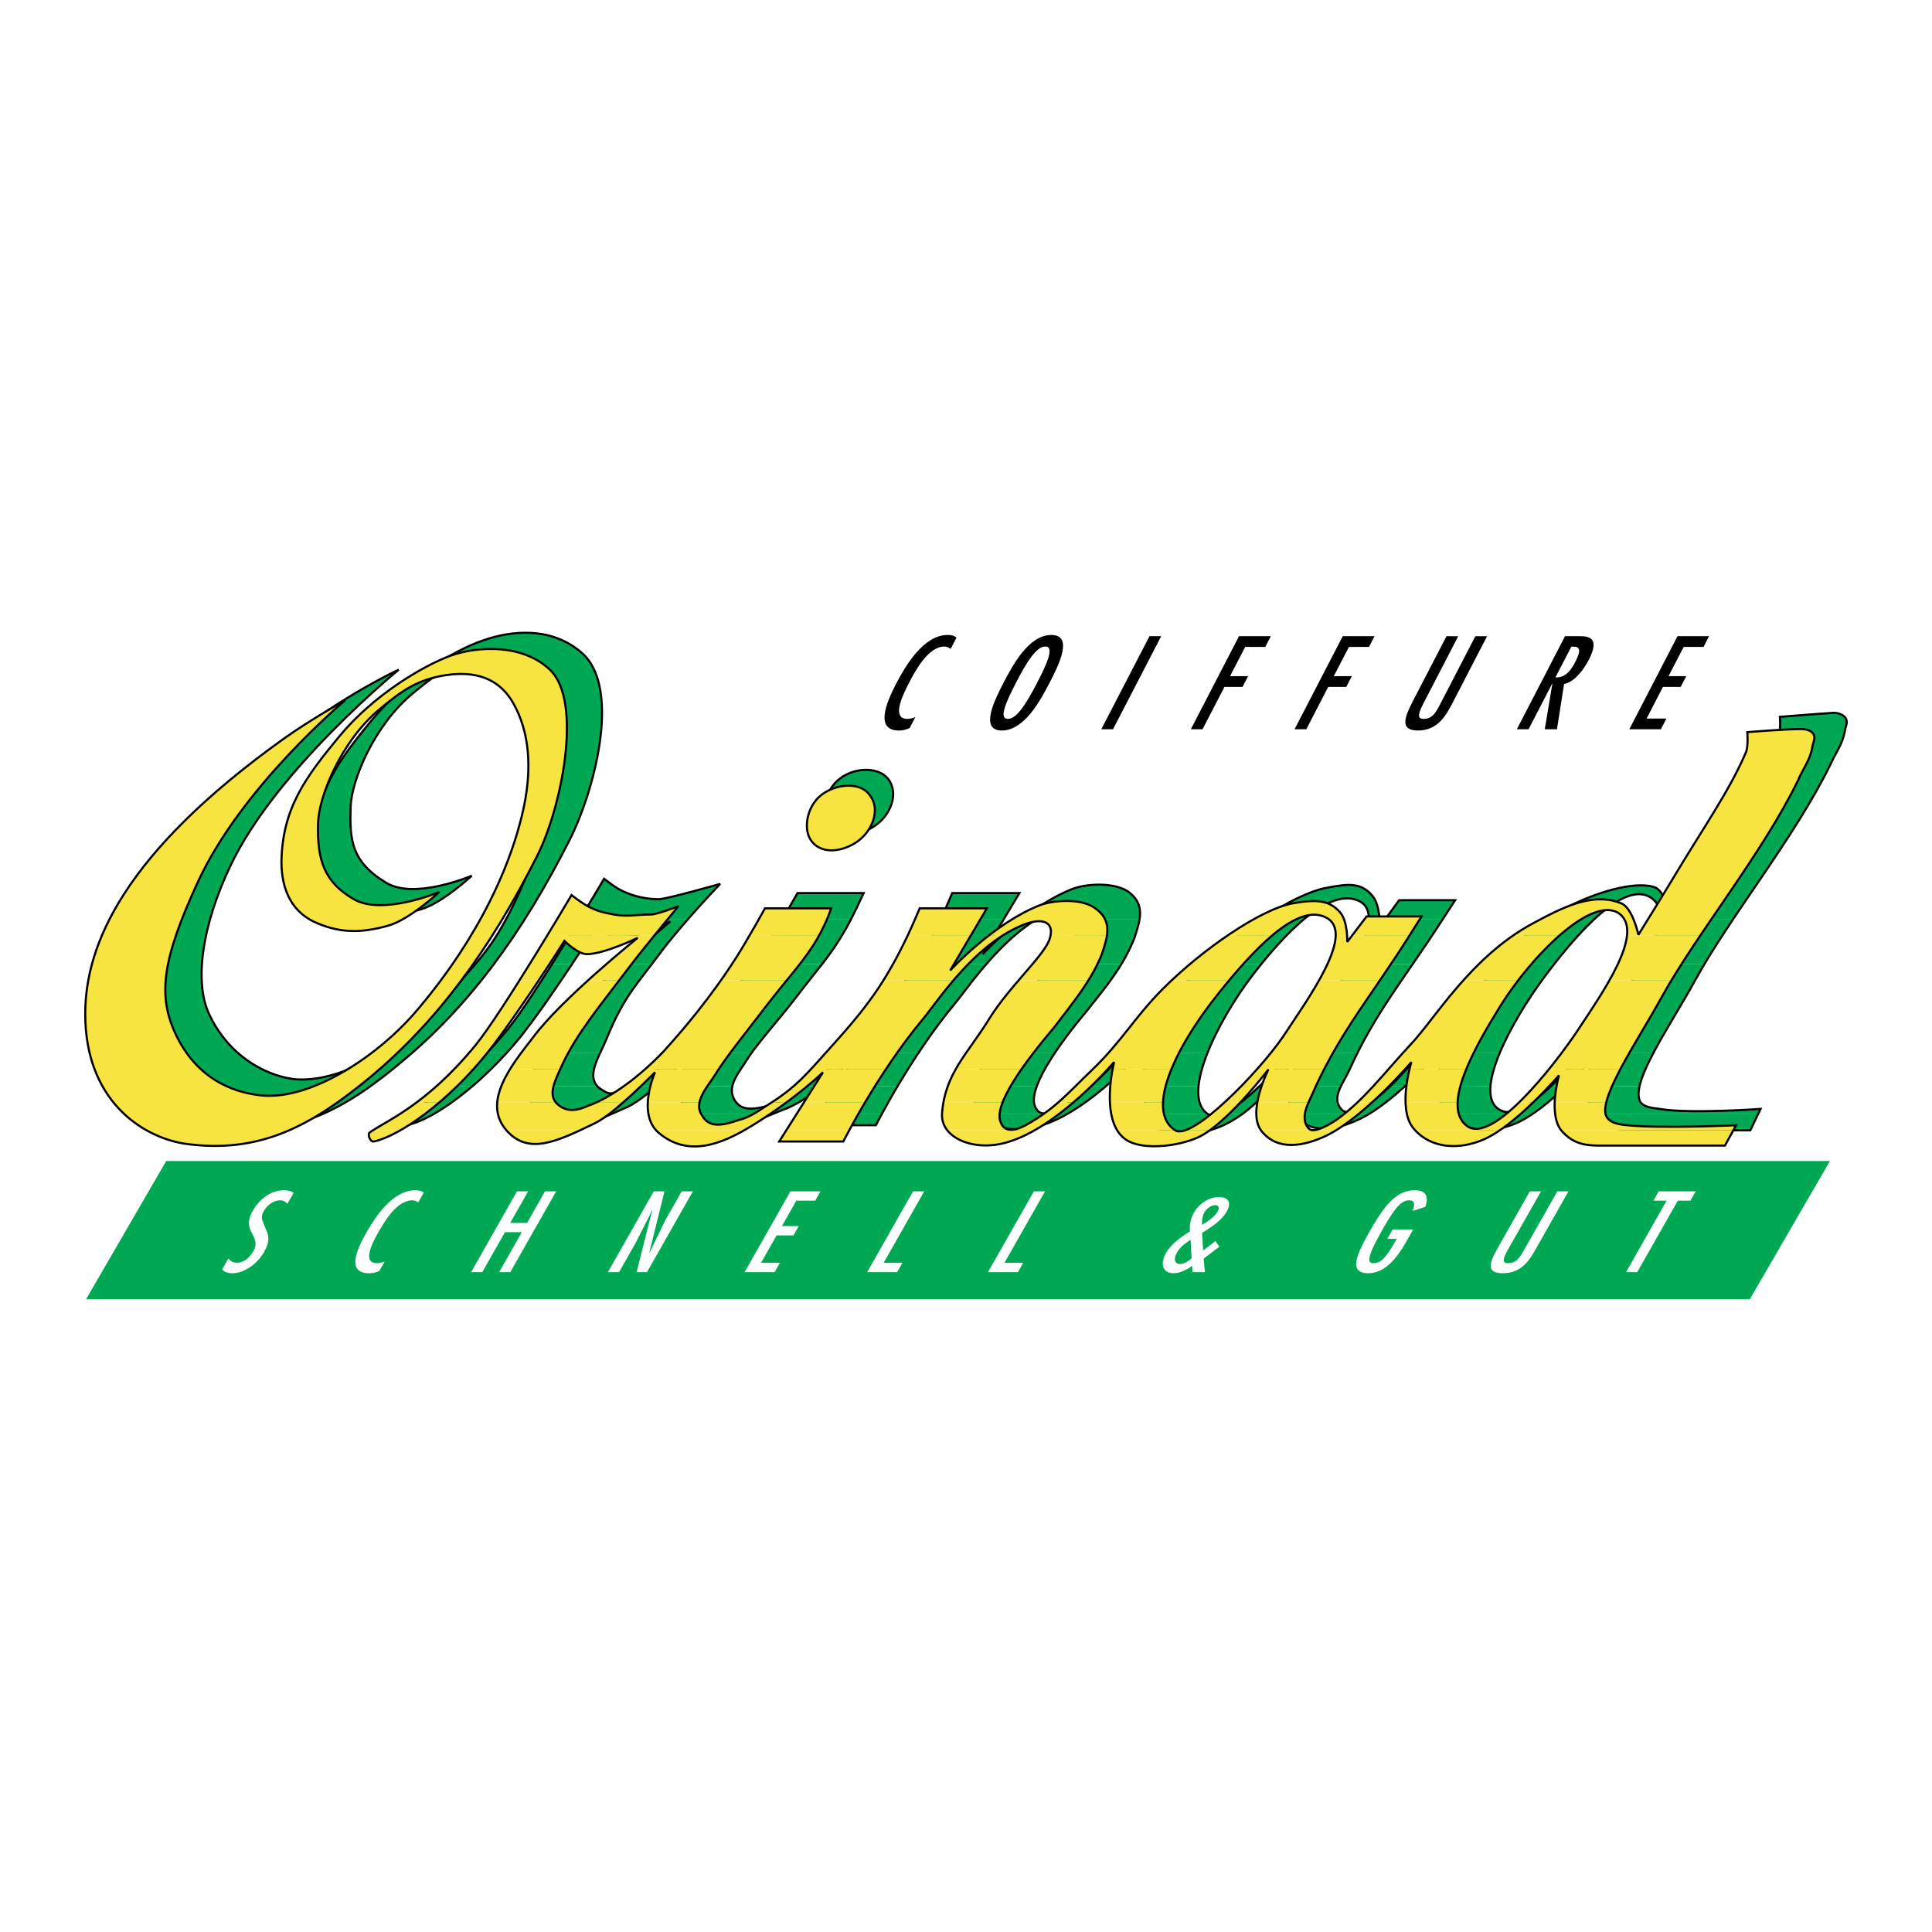 <?xml version="1.0" encoding="utf-8"?>
<!-- Generator: Adobe Illustrator 13.0.0, SVG Export Plug-In . SVG Version: 6.00 Build 14948)  -->
<!DOCTYPE svg PUBLIC "-//W3C//DTD SVG 1.0//EN" "http://www.w3.org/TR/2001/REC-SVG-20010904/DTD/svg10.dtd">
<svg version="1.0" id="Layer_1" xmlns="http://www.w3.org/2000/svg" xmlns:xlink="http://www.w3.org/1999/xlink" x="0px" y="0px"
	 width="192.756px" height="192.756px" viewBox="0 0 192.756 192.756" enable-background="new 0 0 192.756 192.756"
	 xml:space="preserve">
<g>
	<polygon fill-rule="evenodd" clip-rule="evenodd" fill="#FFFFFF" points="0,0 192.756,0 192.756,192.756 0,192.756 0,0 	"/>
	<polygon fill-rule="evenodd" clip-rule="evenodd" fill="#00A853" points="16.583,115.832 182.576,115.832 174.578,129.627 
		8.585,129.627 16.583,115.832 	"/>
	<path fill-rule="evenodd" clip-rule="evenodd" fill="#00A853" d="M39.791,66.81c0,0-9.922,4.58-16.18,11.821
		c-5.745,6.646-10.562,13.82-10.971,20.422c-0.506,8.533,4.671,12.7,8.938,13.412c7.618,1.117,12.799-1.728,18.586-6.603
		c6.603-5.489,11.882-12.602,16.657-22.049c2.435-4.774,5.18-15.038,1.318-18.594c-3.045-2.742-7.109-2.335-9.953-1.319
		c-2.742,0.914-7.688,3.832-11.069,7.922c-3.411,4.13-5.689,7.216-5.689,12.5c-0.101,3.047,1.016,5.179,3.556,6.195
		c2.235,0.915,4.775,0.915,7.008,0.206c2.132-0.611,5.079-3.354,5.079-3.354s-5.689,2.439-8.532,0.711
		c-3.555-2.136-3.656-4.369-3.555-7.622c0.101-2.641,2.334-8.071,6.195-11.279c2.236-1.854,3.757-2.945,6.603-3.452
		c2.538-0.51,5.789,0.812,6.702,2.844c2.131,4.977,1.898,8.027,0.813,11.277c-4.823,14.441-7.113,15.203-10.256,19.103
		c-4.036,5.003-10.664,9.042-15.44,8.738c-2.539-0.205-6.6-1.95-8.735-6.505c-1.488-3.176-0.771-8.735,2.135-14.832
		C27.58,76.732,39.791,66.81,39.791,66.81L39.791,66.81z"/>
	<path fill="none" stroke="#000000" stroke-width="0.211" stroke-miterlimit="2.613" d="M39.791,66.81
		c0,0-9.922,4.58-16.18,11.821c-5.745,6.646-10.562,13.82-10.971,20.422c-0.506,8.533,4.671,12.7,8.938,13.412
		c7.618,1.117,12.799-1.728,18.586-6.603c6.603-5.489,11.882-12.602,16.657-22.049c2.435-4.774,5.18-15.038,1.318-18.594
		c-3.045-2.742-7.109-2.335-9.953-1.319c-2.742,0.914-7.688,3.832-11.069,7.922c-3.411,4.13-5.689,7.216-5.689,12.5
		c-0.101,3.047,1.016,5.179,3.556,6.195c2.235,0.915,4.775,0.915,7.008,0.206c2.132-0.611,5.079-3.354,5.079-3.354
		s-5.689,2.439-8.532,0.711c-3.555-2.136-3.656-4.369-3.555-7.622c0.101-2.641,2.334-8.071,6.195-11.279
		c2.236-1.854,3.757-2.945,6.603-3.452c2.538-0.51,5.789,0.812,6.702,2.844c2.131,4.977,1.898,8.027,0.813,11.277
		c-4.823,14.441-7.113,15.203-10.256,19.103c-4.036,5.003-10.664,9.042-15.44,8.738c-2.539-0.205-6.6-1.95-8.735-6.505
		c-1.488-3.176-0.771-8.735,2.135-14.832C27.58,76.732,39.791,66.81,39.791,66.81"/>
	
		<path fill-rule="evenodd" clip-rule="evenodd" fill="#00A853" stroke="#000000" stroke-width="0.211" stroke-miterlimit="2.613" d="
		M88.609,77.717c1.119,1.424,0.248,3.61-1.318,4.673c-1.477,1.001-3.513,1.235-4.57-0.203c-0.922-1.254-0.484-2.759,0.506-3.961
		C84.568,76.597,87.493,76.293,88.609,77.717L88.609,77.717z"/>
	<path fill-rule="evenodd" clip-rule="evenodd" stroke="#BBBABA" stroke-width="0.211" stroke-miterlimit="2.613" d="M129.069,92
		c0,0-4.266,1.083-9.385,7.766c-2.823,3.685-6.64,10.556-4.35,12.846c1.526,1.527,3.051,0,3.051,0s-1.524,0-2.256-1.57
		c-1.423-3.061,2.025-6.435,4.267-10.058c1.822-2.948,2.641-3.759,5.585-6.91C126.083,93.871,129.069,92,129.069,92L129.069,92z"/>
	
		<path fill-rule="evenodd" clip-rule="evenodd" fill="#BBBABA" stroke="#BBBABA" stroke-width="0.211" stroke-miterlimit="2.613" d="
		M159.591,91.237c0,0-4.865,0.805-9.128,8.119c-2.235,3.863-5.893,9.043-4.266,12.703c0,0.202,1.727,0.202,1.727,0.202
		c0.011,0.099-0.712,0-1.016-1.626c-0.408-3.354,2.008-6.445,4.263-10.058c1.851-2.96,2.745-3.863,5.689-6.91
		C156.962,93.466,159.591,91.237,159.591,91.237L159.591,91.237z"/>
	<path fill-rule="evenodd" clip-rule="evenodd" fill="#00A853" d="M40.524,111.116c-0.132,0.085-0.252,0.158-0.359,0.231
		c-0.304,0.203,0,1.016,0.407,0.914c0.762-0.149,1.705-0.54,2.753-1.142L40.524,111.116L40.524,111.116z M53.655,111.116
		c0.04,0.043,0.079,0.085,0.119,0.131c1.996,2.092,4.7,1.041,7.312-0.133L53.655,111.116L53.655,111.116z M68.67,111.116
		c0.073,0.083,0.152,0.158,0.237,0.231c2.691,2.242,5.303,1.002,8.254-0.231H68.67L68.67,111.116z M81.717,111.116l-0.723,1.146
		h6.398c0,0,0.21-0.424,0.602-1.146H81.717L81.717,111.116z M97.685,111.116c1.012,1.407,3.571,1.939,5.956,1.247
		c0.957-0.264,1.927-0.703,2.875-1.247H97.685L97.685,111.116z M114.541,111.116c0.259,0.605,0.639,1.084,1.188,1.349
		c2.741,1.319,5.787,0.304,7.615-0.914c0.211-0.13,0.428-0.272,0.645-0.435h-2.049c-0.584,0.231-1.079,0.263-1.439,0.026
		c-0.011-0.006-0.021-0.014-0.036-0.022L114.541,111.116L114.541,111.116z M129.036,111.116c0.03,0.043,0.062,0.088,0.098,0.131
		c1.612,1.961,4.163,1.521,6.499,0.404c0.326-0.154,0.659-0.334,0.99-0.537L129.036,111.116L129.036,111.116z M144.425,111.116
		c1.789,1.944,4.581,1.928,6.848,0.943c0.534-0.233,1.094-0.56,1.66-0.945L144.425,111.116L144.425,111.116z M158.989,111.116
		c0.034,0.043,0.067,0.088,0.104,0.131c1.018,1.161,2.111,1.521,3.655,1.521h11.885l0.785-1.652H158.989L158.989,111.116z"/>
	<path fill-rule="evenodd" clip-rule="evenodd" fill="#00A853" d="M44.878,108.349c-1.913,1.451-3.428,2.221-4.354,2.774
		l2.801-0.007c1.178-0.674,2.492-1.617,3.838-2.77L44.878,108.349L44.878,108.349z M52.809,108.349
		c-0.116,0.979,0.104,1.919,0.846,2.768h7.431c0.514-0.232,1.023-0.466,1.524-0.683c0.793-0.357,1.881-1.195,2.911-2.082
		l-2.61-0.003c-0.346,0.177-0.683,0.329-1.013,0.459c-0.913,0.304-1.015,0.506-2.03-0.203c-0.106-0.081-0.203-0.166-0.28-0.253
		L52.809,108.349L52.809,108.349z M67.886,108.349c-0.062,0.981,0.095,2.018,0.784,2.768h8.491c0.391-0.162,0.787-0.325,1.192-0.48
		c1.232-0.472,2.554-1.364,3.715-2.284l-1.654-0.003c-0.076,0.054-0.155,0.104-0.233,0.152c-1.209,0.773-2.031,1.322-3.251,1.728
		c-2.031,0.61-3.045,0.509-3.656-0.507c-0.264-0.464-0.304-0.917-0.202-1.37L67.886,108.349L67.886,108.349z M83.466,108.349
		l-1.749,2.768h6.277c0.371-0.686,0.902-1.645,1.566-2.765L83.466,108.349L83.466,108.349z M97.392,108.349
		c-0.067,0.372-0.118,0.757-0.149,1.171c-0.05,0.615,0.116,1.153,0.442,1.604l8.831-0.007c1.366-0.781,2.686-1.777,3.838-2.765
		l-1.504-0.003c-0.917,0.799-1.916,1.533-3.279,2.287c-1.318,0.712-1.93,0.507-2.233-0.101c-0.301-0.51-0.22-1.275,0.112-2.187
		H97.392L97.392,108.349z M114.043,108.349c0.023,0.987,0.154,1.983,0.498,2.771l5.923-0.004c-0.765-0.533-1.01-1.521-0.886-2.765
		L114.043,108.349L114.043,108.349z M125.678,108.349c-1.358,1.306-2.691,2.354-3.738,2.768h2.049
		c1.004-0.733,2.062-1.76,2.995-2.77L125.678,108.349L125.678,108.349z M128.679,108.349c-0.172,1.013-0.149,2.04,0.357,2.766
		l7.587,0.002c1.218-0.736,2.461-1.749,3.575-2.765l-1.477-0.003c-0.679,0.659-1.387,1.255-2.174,1.778
		c-0.915,0.61-2.236,1.221-2.742,0.509c-0.619-0.678-0.411-1.472-0.015-2.284L128.679,108.349L128.679,108.349z M143.479,108.349
		c0.028,0.981,0.236,1.934,0.787,2.591c0.051,0.062,0.104,0.124,0.158,0.184l8.508-0.007c1.167-0.79,2.351-1.822,3.347-2.768h-1.517
		c-1.974,1.877-3.923,3.104-5.112,2.389c-0.78-0.416-1.044-1.271-0.948-2.386L143.479,108.349L143.479,108.349z M158.385,108.349
		c-0.042,0.996,0.076,2.059,0.604,2.766l16.43,0.002l0.23-0.48c0,0-7.109,0.507-10.057,0c-0.81-0.101-1.825-0.202-2.03-0.914
		c-0.124-0.357-0.107-0.821,0.017-1.367L158.385,108.349L158.385,108.349z"/>
	<path fill-rule="evenodd" clip-rule="evenodd" fill="#00A853" d="M48.587,105.028c-1.344,1.401-2.593,2.477-3.709,3.32h2.286
		c1.131-0.971,2.286-2.087,3.406-3.322L48.587,105.028L48.587,105.028z M54.17,105.028c-0.692,1.101-1.232,2.234-1.361,3.323
		l6.778-0.003c-0.771-0.847-0.279-2.087,0.297-3.322L54.17,105.028L54.17,105.028z M67.641,105.028
		c-1.558,1.379-3.214,2.558-4.73,3.323l2.61-0.003c1.611-1.385,3.083-2.895,3.083-2.895s-0.622,1.381-0.717,2.895h5.186
		c0.208-0.934,1.01-1.868,1.625-2.895c0.09-0.135,0.188-0.276,0.295-0.422L67.641,105.028L67.641,105.028z M84.211,105.028
		c-1.103,1.216-2.151,2.239-3.797,3.323l1.654-0.003c1.853-1.463,3.293-2.996,3.293-2.996l-1.896,2.996h6.094
		c0.599-0.998,1.302-2.135,2.089-3.32H84.211L84.211,105.028z M98.654,105.028c-0.573,0.991-1.023,2.04-1.263,3.32h6.058
		c0.36-0.984,1.019-2.141,1.809-3.322L98.654,105.028L98.654,105.028z M112.297,105.028c-0.039,0.04-0.082,0.079-0.124,0.122
		c-1.299,1.243-2.258,2.265-3.323,3.196l1.504,0.002c1.51-1.289,2.742-2.565,3.437-3.322L112.297,105.028L112.297,105.028z
		 M114.285,105.028c-0.117,0.757-0.275,2.031-0.242,3.326l5.535-0.006c0.096-0.979,0.422-2.121,0.9-3.322L114.285,105.028
		L114.285,105.028z M128.769,105.028c-0.962,1.14-2.033,2.308-3.091,3.32h1.306c1.397-1.502,2.521-2.959,2.798-3.32H128.769
		L128.769,105.028z M129.801,105.028c-0.178,0.363-0.866,1.821-1.122,3.323l5.112-0.003c0.254-0.52,0.588-1.055,0.827-1.572
		c0.27-0.608,0.546-1.188,0.827-1.75L129.801,105.028L129.801,105.028z M141.796,105.028c-1.072,1.199-2.04,2.327-3.074,3.326
		l1.477-0.006c1.395-1.274,2.584-2.558,3.262-3.32H141.796L141.796,105.028z M143.876,105.028c-0.186,0.771-0.436,2.068-0.399,3.326
		l5.226-0.006c0.082-0.954,0.428-2.099,0.939-3.32H143.876L143.876,105.028z M157.816,105.028c-0.953,1.16-2.008,2.33-3.054,3.323
		l1.517-0.003c1.456-1.387,2.511-2.591,2.511-2.591s-0.352,1.231-0.405,2.594l5.194-0.003c0.211-0.914,0.726-2.064,1.393-3.322
		L157.816,105.028L157.816,105.028z"/>
	<path fill-rule="evenodd" clip-rule="evenodd" fill="#00A853" d="M55.086,96.169c-1.659,2.636-3.332,5.174-4.359,6.44
		c-0.737,0.9-1.451,1.702-2.14,2.419h1.982c0.467-0.518,0.925-1.055,1.376-1.605c1.628-2.048,3.605-4.936,5.14-7.25L55.086,96.169
		L55.086,96.169z M62.022,96.169c-2.065,1.882-4.292,4.049-5.608,5.728c-0.72,0.962-1.556,2.031-2.244,3.129l5.714,0.002
		c0.206-0.44,0.419-0.88,0.594-1.302c1.515-3.751,2.7-5.118,4.567-7.557H62.022L62.022,96.169z M75.172,96.169
		c-2.059,2.907-4.137,5.368-5.757,7.152c-0.567,0.591-1.164,1.165-1.774,1.707h7.352c1.097-1.514,3.026-3.663,4.781-5.976
		c0.858-1.131,1.583-2.002,2.267-2.883H75.172L75.172,96.169z M91.43,96.169c-1.437,2.262-3.023,4.153-5.257,6.642
		c-0.742,0.825-1.36,1.551-1.962,2.217h7.438c1.08-1.622,2.32-3.345,3.664-4.959c0.652-0.782,1.71-2.291,3.108-3.9H91.43
		L91.43,96.169z M104.957,96.169c-1.052,1.227-2.18,2.588-3.043,4c-1.164,1.904-2.362,3.31-3.26,4.856l6.604,0.002
		c0.954-1.429,2.101-2.895,3.155-4.146c1.291-1.632,2.491-3.08,3.479-4.712H104.957L104.957,96.169z M120.163,96.169
		c-0.304,0.285-0.597,0.568-0.88,0.852c-2.805,2.904-4.036,5.149-6.986,8.007h1.493c0.396-0.43,0.616-0.691,0.616-0.691
		s-0.054,0.262-0.121,0.691h6.193c1.023-2.579,2.742-5.438,4.39-7.602c0.314-0.413,0.644-0.835,0.987-1.26L120.163,96.169
		L120.163,96.169z M134.869,96.169c-1.111,1.969-2.549,4.027-3.603,5.627c-0.625,0.911-1.502,2.057-2.498,3.231h1.013
		c0.042-0.053,0.062-0.083,0.062-0.083s-0.014,0.03-0.042,0.087l5.645-0.004c1.631-3.26,3.444-5.859,5.509-8.855L134.869,96.169
		L134.869,96.169z M149.459,96.169c-1.662,2.006-3.153,4.195-5.498,6.542c-0.79,0.791-1.499,1.566-2.165,2.315l1.664,0.002
		c0.383-0.43,0.602-0.691,0.602-0.691s-0.081,0.265-0.186,0.691h5.766c1.069-2.557,2.866-5.443,4.477-7.602
		c0.304-0.407,0.624-0.829,0.959-1.257H149.459L149.459,96.169z M163.835,96.169c-1.028,1.823-2.317,3.697-3.318,5.222
		c-0.661,1.004-1.614,2.312-2.7,3.635l7.155,0.002c1.184-2.247,2.843-4.841,4.074-7.092c0.318-0.58,0.656-1.167,1.016-1.767H163.835
		L163.835,96.169z"/>
	<path fill-rule="evenodd" clip-rule="evenodd" fill="#00A853" d="M57.829,91.742c-0.824,1.354-1.78,2.909-2.743,4.431l2-0.003
		c1.435-2.161,2.478-3.823,2.478-3.823s1.319,1.322,2.233,1.322c1.727-0.102,5.08-1.728,5.08-1.728s-2.3,1.896-4.854,4.229h3.023
		c0.259-0.337,0.529-0.691,0.815-1.078c0.773-1.044,1.778-2.245,2.745-3.348L57.829,91.742L57.829,91.742z M78.038,91.742
		c-0.436,0.731-0.902,1.5-1.311,2.129c-0.512,0.791-1.032,1.559-1.555,2.296l6.868,0.002c0.779-1.001,1.501-2.011,2.306-3.415
		c0.175-0.307,0.36-0.653,0.543-1.01L78.038,91.742L78.038,91.742z M93.84,91.742c-0.815,1.718-1.588,3.134-2.41,4.428h6.992
		c1.36-1.569,3.039-3.236,4.972-4.431l-1.529,0.003c-2.257,1.75-3.809,3.452-3.809,3.452l2.069-3.452H93.84L93.84,91.742z
		 M108.059,91.742c-0.014,0.062-0.03,0.129-0.05,0.199c-0.237,1.01-1.57,2.49-3.052,4.226l6.936,0.002
		c0.489-0.807,0.925-1.66,1.296-2.603c0.188-0.602,0.405-1.221,0.503-1.825H108.059L108.059,91.742z M125.773,91.742
		c-1.927,1.277-3.897,2.827-5.613,4.428h5.695c1.284-1.592,2.742-3.201,4.204-4.428H125.773L125.773,91.742z M136.559,91.742
		c-0.059,1.204-0.76,2.785-1.689,4.431l6.082-0.003c0.92-1.333,1.887-2.746,2.908-4.33c0.022-0.034,0.042-0.068,0.064-0.102
		l-5.743,0.003l-0.517,0.709c0,0,0.009-0.296-0.02-0.712L136.559,91.742L136.559,91.742z M154.245,91.742
		c-2.042,1.354-3.468,2.83-4.786,4.425l5.618,0.002c1.204-1.536,2.579-3.148,3.954-4.433L154.245,91.742L154.245,91.742z
		 M165.579,91.742c-0.13,1.254-0.836,2.821-1.744,4.428h6.227c0.852-1.426,1.816-2.909,2.829-4.428H165.579L165.579,91.742z"/>
	<path fill-rule="evenodd" clip-rule="evenodd" fill="#00A853" d="M68.605,91.742c1.684-1.924,3.248-3.559,3.248-3.559
		s-5.357,1.528-6.12,1.528c-1.038,0-2.472-0.206-3.836-0.92c-0.68-0.354-1.622-1.117-1.622-1.117s-1.029,1.741-2.446,4.065
		L68.605,91.742L68.605,91.742z M84.889,91.742c0.655-1.263,1.285-2.645,1.285-2.645H79.57c0,0-0.711,1.26-1.533,2.645H84.889
		L84.889,91.742z M100.125,91.742l1.587-2.645h-6.705c0,0-0.653,1.561-1.117,2.54c-0.017,0.034-0.033,0.07-0.05,0.104H100.125
		L100.125,91.742z M103.394,91.742c0.726-0.453,1.484-0.836,2.277-1.12c1.741-0.679,2.652-0.16,2.388,1.116l5.633,0.003
		c0.169-1.024,0-2.018-1.215-2.847c-1.524-0.915-4.164-0.712-5.483-0.206c-1.854,0.726-3.646,1.902-5.129,3.053H103.394
		L103.394,91.742z M130.06,91.742c1.993-1.668,3.993-2.622,5.573-1.832c0.704,0.363,0.965,1.007,0.926,1.834l1.086-0.002
		c-0.048-0.701-0.206-1.75-0.692-2.341c-1.172-1.43-2.542-1.218-4.671-0.813c-1.668,0.318-4.05,1.517-6.508,3.15L130.06,91.742
		L130.06,91.742z M143.924,91.742c0.512-0.797,1.258-1.933,1.258-1.933h-5.586l-1.415,1.933H143.924L143.924,91.742z
		 M159.031,91.742c2.124-1.989,4.25-3.193,5.752-2.138c0.678,0.47,0.891,1.221,0.796,2.141l7.312-0.002
		c3.352-5.02,7.281-10.432,9.767-15.55c0.507-1.117,1.188-1.953,1.421-3.351c0.072-0.433,0.284-0.72,0.102-1.12
		c-0.223-0.48-0.915-0.607-1.219-0.607c-1.625,0.101-5.382,0.405-5.382,0.405s0.101,1.218-0.102,1.829
		c-1.626,3.863-4.322,7.669-7.211,12.497c-1.361,2.276-3.555,5.793-3.555,5.793s-0.509-2.847-1.727-3.151
		c-2.03-0.61-5.993,0.611-8.837,2.136c-0.691,0.363-1.324,0.737-1.903,1.122L159.031,91.742L159.031,91.742z"/>
	<path fill="none" stroke="#000000" stroke-width="0.211" stroke-miterlimit="2.613" d="M60.275,87.673
		c0,0-6.907,11.683-9.548,14.936c-4.978,6.097-9.039,7.723-10.562,8.738c-0.304,0.203,0,1.016,0.407,0.914
		c2.638-0.509,7.413-3.963,11.374-8.839c3.149-3.965,7.618-11.077,7.618-11.077s1.319,1.322,2.233,1.322
		c1.727-0.102,5.08-1.728,5.08-1.728s-7.515,6.198-10.462,9.957c-2.132,2.845-5.253,6.605-2.641,9.35
		c2.388,2.503,5.79,0.506,8.836-0.813c2.033-0.914,5.993-4.979,5.993-4.979s-1.828,4.065,0.304,5.894
		c3.048,2.538,5.996,0.61,9.446-0.712c3.195-1.227,7.009-5.283,7.009-5.283l-4.368,6.909h6.398c0,0,3.352-6.707,7.922-12.192
		c1.521-1.829,5.282-7.619,10.357-9.447c1.831-0.712,2.742-0.104,2.338,1.319c-0.405,1.728-4.011,4.822-6.095,8.229
		c-2.126,3.478-4.368,5.284-4.671,9.35c-0.203,2.54,3.251,3.759,6.398,2.844c5.181-1.424,10.766-8.026,10.766-8.026
		s-1.42,6.806,1.322,8.128c2.741,1.319,5.787,0.304,7.615-0.914c2.843-1.728,6.499-6.605,6.499-6.605s-2.281,4.391-0.709,6.302
		c1.612,1.961,4.163,1.521,6.499,0.404c3.859-1.828,8.429-7.314,8.429-7.314s-1.45,4.628,0.205,6.603
		c1.778,2.121,4.672,2.136,7.006,1.12c3.251-1.424,7.518-6.302,7.518-6.302s-1.108,3.876,0.304,5.489
		c1.018,1.161,2.111,1.521,3.655,1.521h11.885l1.016-2.133c0,0-7.109,0.507-10.057,0c-0.81-0.101-1.825-0.202-2.03-0.914
		c-0.712-2.031,3.149-7.521,5.483-11.785c3.555-6.504,10.057-14.427,13.611-21.745c0.507-1.117,1.188-1.953,1.421-3.351
		c0.072-0.433,0.284-0.72,0.102-1.12c-0.223-0.48-0.915-0.607-1.219-0.607c-1.625,0.101-5.382,0.405-5.382,0.405
		s0.101,1.218-0.102,1.829c-1.626,3.863-4.322,7.669-7.211,12.497c-1.361,2.276-3.555,5.793-3.555,5.793s-0.509-2.847-1.727-3.151
		c-2.03-0.61-5.993,0.611-8.837,2.136c-6.194,3.249-7.455,7.354-12.188,12.089c-2.892,2.892-4.672,5.588-7.413,7.416
		c-0.915,0.61-2.236,1.221-2.742,0.509c-1.015-1.116,0.202-2.54,0.812-3.859c2.539-5.692,5.532-9.181,9.241-14.937
		c0.512-0.793,1.322-2.031,1.322-2.031h-5.586l-1.932,2.642c0,0,0.064-2.108-0.712-3.05c-1.172-1.43-2.542-1.218-4.671-0.813
		c-3.207,0.611-9.038,4.47-12.998,8.434c-2.846,2.946-4.073,5.214-7.11,8.129c-2.415,2.314-3.656,3.859-6.603,5.485
		c-1.318,0.712-1.93,0.507-2.233-0.101c-1.015-1.728,2.334-6.4,5.076-9.653c1.932-2.438,3.658-4.47,4.775-7.315
		c0.506-1.626,1.218-3.353-0.712-4.672c-1.524-0.915-4.164-0.712-5.483-0.206c-4.671,1.829-8.938,6.504-8.938,6.504l3.656-6.096
		h-6.705c0,0-0.653,1.561-1.117,2.54c-2.263,4.788-4.181,7.233-7.717,11.174c-2.154,2.4-3.279,3.953-5.993,5.689
		c-1.209,0.773-2.031,1.322-3.251,1.728c-2.031,0.61-3.045,0.509-3.656-0.507c-0.812-1.423,0.51-2.743,1.423-4.268
		c1.016-1.525,3.149-3.863,5.076-6.401c1.837-2.416,3.063-3.665,4.573-6.298c0.79-1.384,1.828-3.657,1.828-3.657H79.57
		c0,0-1.665,2.954-2.843,4.774c-2.531,3.913-5.282,7.213-7.312,9.45c-2.336,2.437-5.18,4.572-7.518,5.486
		c-0.913,0.304-1.015,0.506-2.03-0.203c-1.524-1.119-0.101-3.15,0.611-4.878c1.727-4.269,3.017-5.447,5.382-8.635
		c2.123-2.867,5.993-6.909,5.993-6.909s-5.357,1.528-6.12,1.528c-1.038,0-2.472-0.206-3.836-0.92
		C61.218,88.436,60.275,87.673,60.275,87.673L60.275,87.673z M135.633,89.91c2.945,1.522-1.827,8.027-4.366,11.887
		c-2.438,3.556-8.736,10.668-10.767,9.346c-2.741-1.829,0.971-9.248,4.368-13.716C127.967,93.351,132.588,88.385,135.633,89.91
		L135.633,89.91z M164.783,89.604c2.641,1.829-1.727,7.925-4.267,11.788c-2.338,3.554-8.33,10.87-10.866,9.346
		c-2.846-1.525,1.189-8.924,4.468-13.311C157.207,93.294,162.038,87.673,164.783,89.604L164.783,89.604z"/>
	
		<path fill-rule="evenodd" clip-rule="evenodd" fill="#F7E441" stroke="#000000" stroke-width="0.211" stroke-miterlimit="2.613" d="
		M86.781,79.343c1.12,1.42,0.25,3.615-1.318,4.672c-1.479,0.996-3.572,1.274-4.57-0.203c-0.658-0.973-0.478-2.757,0.506-3.963
		C82.734,78.218,85.766,77.818,86.781,79.343L86.781,79.343z"/>
	
		<path fill-rule="evenodd" clip-rule="evenodd" fill="#F7E441" stroke="#000000" stroke-width="0.211" stroke-miterlimit="2.613" d="
		M34.447,69.862c0,0-3.471,1.936-6.103,3.817C12.32,85.13,8.504,94.291,8.504,101.161c0,8.55,5.56,12.218,9.826,12.93
		c7.615,1.117,12.795-1.829,18.586-6.605c6.601-5.486,11.882-12.599,16.655-22.046c2.438-4.777,4.606-15.412,1.322-18.594
		c-2.658-2.574-7.11-2.438-9.957-1.423c-2.741,1.016-7.671,3.917-11.068,8.027c-3.423,4.142-5.687,7.213-5.788,12.497
		c0,2.949,1.117,5.183,3.656,6.198c2.233,0.915,4.241,0.987,7.006,0.203c2.134-0.602,5.079-3.35,5.079-3.35s-5.656,2.385-8.53,0.711
		c-2.911-1.696-3.673-3.843-3.555-7.622c0.081-2.641,2.297-8.164,6.192-11.38c2.228-1.837,3.746-2.925,6.604-3.354
		c3.653-0.542,5.616,0.9,6.701,2.847c1.485,2.653,2.04,6.321,0.813,11.276c-2.407,9.745-8.732,17.273-10.256,19.103
		c-4.064,4.876-10.665,9.043-15.437,8.735c-2.54-0.202-6.404-1.282-8.693-5.863c-1.99-3.986-1.526-7.632,2.09-15.47
		C24.154,78.432,34.447,69.862,34.447,69.862L34.447,69.862z"/>
	<path fill-rule="evenodd" clip-rule="evenodd" fill="#F7E441" d="M37.251,112.744c-0.124,0.077-0.236,0.154-0.334,0.227
		c-0.306,0.104,0,1.019,0.405,0.915c0.742-0.169,1.653-0.558,2.669-1.14L37.251,112.744L37.251,112.744z M50.503,112.744
		c0.008,0.011,0.013,0.019,0.022,0.024c1.907,2.184,4.3,1.421,7.394-0.022L50.503,112.744L50.503,112.744z M65.43,112.744
		c0.07,0.077,0.146,0.154,0.228,0.227c2.691,2.324,5.726,1.433,8.627-0.222L65.43,112.744L65.43,112.744z M78.465,112.744
		l-0.723,1.142h6.398c0,0,0.214-0.422,0.602-1.142H78.465L78.465,112.744z M94.496,112.744c1.051,1.369,3.557,1.924,5.894,1.245
		c0.959-0.264,1.93-0.703,2.874-1.245H94.496L94.496,112.744z M111.445,112.744c0.202,0.339,0.455,0.635,0.77,0.874
		c1.77,1.336,6.053,0.675,7.878-0.441c0.214-0.129,0.428-0.272,0.646-0.433h-2.409c-0.453,0.162-0.824,0.188-1.081,0.024
		c-0.011-0.008-0.025-0.014-0.036-0.022L111.445,112.744L111.445,112.744z M125.787,112.744c0.031,0.044,0.062,0.086,0.096,0.125
		c1.606,1.971,4.165,1.525,6.5,0.409c0.312-0.158,0.629-0.335,0.947-0.532l-2.18-0.002c-0.104,0.017-0.202,0.017-0.289,0H125.787
		L125.787,112.744z M141.174,112.744c1.785,1.946,4.581,1.926,6.851,0.939c0.529-0.23,1.085-0.558,1.648-0.943L141.174,112.744
		L141.174,112.744z M155.741,112.744c0.033,0.048,0.067,0.086,0.104,0.125c1.024,1.141,2.126,1.424,3.656,1.424h12.594l0.853-1.549
		H155.741L155.741,112.744z"/>
	<path fill-rule="evenodd" clip-rule="evenodd" fill="#F7E441" d="M41.585,109.975c-1.907,1.427-3.417,2.181-4.334,2.77h2.739
		c1.182-0.674,2.5-1.61,3.858-2.767L41.585,109.975L41.585,109.975z M49.608,109.975c-0.087,0.968,0.151,1.911,0.895,2.771
		l7.416-0.002c0.464-0.215,0.945-0.445,1.442-0.685c0.751-0.365,1.809-1.195,2.823-2.082l-2.66-0.003
		c-0.298,0.138-0.591,0.256-0.875,0.357c-0.914,0.405-1.901,0.672-2.834-0.011c-0.149-0.107-0.271-0.223-0.369-0.344L49.608,109.975
		L49.608,109.975z M64.631,109.975c-0.048,0.977,0.121,2,0.799,2.77h8.855c0.273-0.153,0.546-0.316,0.816-0.482
		c1.279-0.793,2.411-1.572,3.37-2.281l-1.459-0.006c-0.029,0.017-0.054,0.034-0.082,0.051c-1.212,0.771-2.031,1.424-3.248,1.728
		c-2.033,0.712-3.048,0.61-3.659-0.506c-0.276-0.403-0.323-0.833-0.23-1.272H64.631L64.631,109.975z M80.214,109.975l-1.749,2.77
		h6.277c0.371-0.69,0.902-1.646,1.569-2.767L80.214,109.975L80.214,109.975z M94.127,109.975c-0.059,0.344-0.106,0.695-0.136,1.066
		c-0.05,0.655,0.138,1.227,0.504,1.703h8.768c1.369-0.783,2.686-1.779,3.839-2.767l-1.502-0.003
		c-0.92,0.799-1.918,1.534-3.278,2.287c-1.322,0.709-2.115,0.543-2.422-0.166c-0.293-0.501-0.205-1.24,0.132-2.118L94.127,109.975
		L94.127,109.975z M110.739,109.975c0.045,0.99,0.239,1.989,0.706,2.771l5.768-0.002c-0.869-0.566-1.231-1.531-1.175-2.771
		L110.739,109.975L110.739,109.975z M122.185,109.975c-1.454,1.337-2.854,2.399-3.854,2.766l2.409,0.004
		c1.013-0.738,2.078-1.765,3.018-2.767L122.185,109.975L122.185,109.975z M125.442,109.975c-0.175,1.011-0.158,2.043,0.345,2.77
		h5.074c-0.107-0.021-0.197-0.062-0.265-0.133c-0.7-0.721-0.45-1.686-0.042-2.634L125.442,109.975L125.442,109.975z
		 M135.445,109.975c-0.681,0.645-1.387,1.243-2.148,1.778c-0.655,0.438-1.539,0.923-2.146,0.993l2.18-0.002
		c1.215-0.746,2.455-1.757,3.566-2.767L135.445,109.975L135.445,109.975z M140.229,109.975c0.03,0.979,0.235,1.934,0.786,2.591
		c0.052,0.062,0.104,0.125,0.158,0.184l8.499-0.005c1.146-0.788,2.313-1.815,3.301-2.767l-1.403-0.003
		c-2.002,1.95-3.981,3.23-5.171,2.389c-0.743-0.525-1.016-1.361-0.974-2.389H140.229L140.229,109.975z M155.111,109.975
		c-0.036,1.005,0.087,2.071,0.63,2.774l17.206-0.005l0.264-0.482c0,0-7.515,0.35-10.866,0c-0.815-0.084-1.828-0.202-2.132-1.015
		c-0.104-0.33-0.079-0.761,0.045-1.272H155.111L155.111,109.975z"/>
	<path fill-rule="evenodd" clip-rule="evenodd" fill="#F7E441" d="M45.336,106.655c-1.36,1.406-2.626,2.481-3.751,3.322l2.264-0.003
		c1.128-0.959,2.281-2.073,3.4-3.319H45.336L45.336,106.655z M50.896,106.655c-0.675,1.091-1.19,2.226-1.288,3.319h5.838
		c-0.655-0.811-0.194-1.898,0.453-3.316L50.896,106.655L50.896,106.655z M64.39,106.655c-1.603,1.415-3.313,2.61-4.865,3.322
		l2.66-0.003c1.637-1.426,3.167-2.996,3.167-2.996s-0.643,1.433-0.72,2.999l5.161-0.003c0.208-1.004,1.139-2.054,1.653-2.895
		c0.085-0.139,0.175-0.278,0.273-0.428L64.39,106.655L64.39,106.655z M80.929,106.655c-1.128,1.213-2.21,2.226-3.92,3.319h1.463
		c2.32-1.707,3.639-2.996,3.639-2.996l-1.896,2.996h6.097c0.596-1.002,1.299-2.135,2.087-3.319H80.929L80.929,106.655z
		 M95.361,106.655c-0.568,1.001-1.007,2.056-1.234,3.322l5.905-0.003c0.378-0.979,1.069-2.132,1.893-3.316L95.361,106.655
		L95.361,106.655z M109.049,106.655c-0.042,0.039-0.085,0.078-0.127,0.121c-1.299,1.243-2.255,2.265-3.321,3.196l1.502,0.002
		c1.514-1.289,2.745-2.565,3.439-3.322L109.049,106.655L109.049,106.655z M111.006,106.655c-0.143,0.757-0.328,2.03-0.267,3.322
		l5.299-0.003c0.044-0.965,0.339-2.09,0.843-3.319H111.006L111.006,106.655z M125.431,106.655c-1.013,1.143-2.144,2.31-3.246,3.319
		h1.572c1.581-1.682,2.802-3.289,2.802-3.289s-0.827,1.613-1.116,3.292l5.112-0.003c0.235-0.546,0.525-1.089,0.712-1.575
		c0.28-0.604,0.564-1.188,0.857-1.747L125.431,106.655L125.431,106.655z M138.547,106.655c-1.04,1.182-2.039,2.31-3.102,3.319h1.454
		c1.412-1.28,2.618-2.562,3.304-3.322L138.547,106.655L138.547,106.655z M140.629,106.655c-0.187,0.769-0.439,2.065-0.399,3.322
		l5.196-0.003c0.045-0.973,0.374-2.115,0.869-3.319H140.629L140.629,106.655z M154.56,106.655c-0.933,1.147-1.966,2.321-2.989,3.319
		h1.403c1.485-1.432,2.565-2.692,2.565-2.692s-0.374,1.286-0.428,2.692h5.146c0.217-0.9,0.742-2.051,1.415-3.319H154.56
		L154.56,106.655z"/>
	<path fill-rule="evenodd" clip-rule="evenodd" fill="#F7E441" d="M51.836,97.796c-1.659,2.633-3.333,5.174-4.359,6.44
		c-0.734,0.899-1.448,1.698-2.141,2.413l1.913,0.006c0.493-0.546,0.976-1.117,1.449-1.71c1.558-1.976,3.518-4.834,5.059-7.149
		H51.836L51.836,97.796z M58.684,97.796c-2.059,1.865-4.258,4.018-5.518,5.728c-0.743,0.954-1.589,2.022-2.27,3.132H55.9
		c0.044-0.099,0.092-0.2,0.14-0.305c1.305-2.86,3.357-5.429,5.749-8.555H58.684L58.684,97.796z M71.938,97.796
		c-2.053,2.914-4.15,5.365-5.774,7.149c-0.565,0.593-1.161,1.167-1.774,1.707l7.329,0.003c1.071-1.635,2.959-3.973,4.806-6.384
		c0.695-0.909,1.358-1.714,1.98-2.476H71.938L71.938,97.796z M88.151,97.796c-1.417,2.259-2.99,4.167-5.228,6.643
		c-0.751,0.827-1.378,1.55-1.994,2.214l7.47,0.003c1.08-1.627,2.32-3.346,3.664-4.96c0.647-0.777,1.693-2.282,3.071-3.896
		L88.151,97.796L88.151,97.796z M101.636,97.796c-1.032,1.201-2.126,2.531-2.97,3.899c-1.19,1.927-2.407,3.376-3.305,4.963
		l6.563-0.003c0.993-1.421,2.174-2.887,3.24-4.147c1.271-1.674,2.455-3.128,3.435-4.709L101.636,97.796L101.636,97.796z
		 M116.912,97.796c-0.302,0.281-0.596,0.565-0.88,0.85c-2.805,2.805-4.036,5.148-6.983,8.007l1.493,0.003
		c0.394-0.431,0.613-0.692,0.613-0.692s-0.067,0.262-0.149,0.692h5.875c0.942-2.296,2.61-4.954,4.736-7.603
		c0.328-0.407,0.672-0.829,1.026-1.254L116.912,97.796L116.912,97.796z M131.611,97.796c-1.104,1.97-2.542,4.026-3.597,5.627
		c-0.63,0.92-1.544,2.064-2.584,3.232h6.693c1.673-3.249,3.504-5.852,5.557-8.859H131.611L131.611,97.796z M146.011,97.796
		c-2.275,2.531-3.957,5.039-5.299,6.44c-0.762,0.817-1.473,1.632-2.165,2.416l1.656,0.003c0.389-0.431,0.61-0.692,0.61-0.692
		s-0.084,0.265-0.185,0.692h5.666c0.857-2.097,2.207-4.372,3.378-6.257c0.528-0.85,1.142-1.733,1.808-2.605L146.011,97.796
		L146.011,97.796z M160.581,97.796c-1.029,1.825-2.314,3.697-3.315,5.219c-0.661,0.979-1.617,2.293-2.706,3.635l7.113,0.006
		c1.2-2.271,2.879-4.921,4.125-7.197c0.302-0.542,0.628-1.1,0.968-1.665L160.581,97.796L160.581,97.796z"/>
	<path fill-rule="evenodd" clip-rule="evenodd" fill="#F7E441" d="M54.583,93.357c-0.827,1.361-1.787,2.917-2.748,4.442l1.92-0.003
		c1.468-2.206,2.557-3.925,2.557-3.925s1.321,1.322,2.236,1.322c1.727,0,5.076-1.626,5.076-1.626s-2.359,1.888-4.941,4.229h3.105
		c0.27-0.353,0.545-0.712,0.821-1.081c0.773-1.021,1.754-2.253,2.649-3.356L54.583,93.357L54.583,93.357z M74.767,93.357
		c-0.427,0.739-0.886,1.508-1.291,2.14c-0.503,0.793-1.021,1.56-1.538,2.296l6.567,0.003c0.959-1.174,1.828-2.242,2.59-3.415
		c0.228-0.352,0.431-0.696,0.613-1.022L74.767,93.357L74.767,93.357z M90.547,93.357c-0.815,1.716-1.581,3.134-2.393,4.433
		l6.98,0.006c1.333-1.559,2.976-3.224,4.865-4.437l-1.373-0.002c-2.264,1.755-3.821,3.46-3.821,3.46l2.042-3.46H90.547
		L90.547,93.357z M104.808,93.357c-0.011,0.07-0.031,0.14-0.05,0.21c-0.243,0.965-1.612,2.462-3.122,4.226l6.964,0.003
		c0.506-0.816,0.959-1.669,1.338-2.603c0.191-0.608,0.407-1.227,0.501-1.834L104.808,93.357L104.808,93.357z M122.436,93.357
		c-1.898,1.296-3.833,2.849-5.523,4.436l5.731,0.003c1.315-1.576,2.787-3.202,4.246-4.437L122.436,93.357L122.436,93.357z
		 M133.266,93.357c-0.034,1.204-0.729,2.79-1.654,4.442l6.069-0.003c0.929-1.362,1.904-2.808,2.928-4.431
		c0.003-0.002,0.006-0.006,0.006-0.008h-5.731l-0.467,0.615c0,0,0.008-0.25-0.015-0.615H133.266L133.266,93.357z M150.927,93.357
		c-1.901,1.324-3.521,2.886-4.916,4.439h5.47c1.237-1.618,2.663-3.19,4.077-4.434L150.927,93.357L150.927,93.357z M162.328,93.357
		c-0.142,1.269-0.844,2.838-1.747,4.439h6.185c0.86-1.43,1.834-2.915,2.859-4.442L162.328,93.357L162.328,93.357z"/>
	<path fill-rule="evenodd" clip-rule="evenodd" fill="#F7E441" d="M65.259,93.357c1.311-1.607,2.43-2.94,2.43-2.94
		s-2.171,0.821-2.717,0.821c-1.527,0-2.334,0.262-3.783-0.008c-1.023-0.189-1.62-0.327-2.539-0.813
		c-0.681-0.357-1.625-1.117-1.625-1.117s-1.026,1.738-2.441,4.062L65.259,93.357L65.259,93.357z M81.708,93.357
		c0.857-1.545,1.215-2.735,1.215-2.735H76.32c0,0-0.72,1.311-1.553,2.737L81.708,93.357L81.708,93.357z M96.846,93.357l1.615-2.735
		h-6.702c0,0-0.656,1.558-1.116,2.538c-0.034,0.067-0.064,0.135-0.096,0.199L96.846,93.357L96.846,93.357z M99.999,93.357
		c0.768-0.49,1.577-0.906,2.425-1.213c1.737-0.58,2.648-0.056,2.384,1.219l5.631-0.005c0.157-1.022-0.04-2.009-1.313-2.839
		c-1.42-0.914-4.062-0.709-5.383-0.203c-1.848,0.723-3.634,1.893-5.116,3.042H99.999L99.999,93.357z M126.89,93.357
		c1.952-1.65,3.882-2.603,5.392-1.823c0.723,0.363,1.007,1.004,0.984,1.823h1.136c-0.042-0.679-0.191-1.753-0.697-2.33
		c-1.009-1.149-2.185-1.357-4.672-0.915c-1.697,0.301-4.114,1.553-6.597,3.247L126.89,93.357L126.89,93.357z M140.614,93.357
		c0.475-0.755,1.215-1.925,1.215-1.925h-5.484l-1.462,1.925H140.614L140.614,93.357z M155.558,93.357
		c2.296-2.015,4.568-3.169,5.974-2.229c0.685,0.501,0.897,1.28,0.797,2.23l7.297-0.002c3.355-4.992,7.293-10.416,9.781-15.539
		c0.51-1.219,1.193-1.95,1.424-3.354c0.075-0.471,0.337-0.805,0.101-1.219c-0.258-0.447-0.913-0.509-1.221-0.509
		c-1.625,0-5.382,0.306-5.382,0.306s0.101,1.32-0.102,1.93c-1.626,3.86-4.322,7.666-7.211,12.498
		c-1.361,2.273-3.554,5.79-3.554,5.79s-0.561-2.681-1.729-3.148c-2.904-1.164-5.989,0.51-8.835,2.031
		c-0.689,0.374-1.345,0.782-1.972,1.215L155.558,93.357L155.558,93.357z"/>
	<path fill="none" stroke="#000000" stroke-width="0.211" stroke-miterlimit="2.613" d="M57.024,89.3
		c0,0-6.907,11.684-9.548,14.937c-4.975,6.096-9.039,7.618-10.56,8.734c-0.306,0.104,0,1.019,0.405,0.915
		c2.641-0.607,7.413-3.961,11.376-8.94c3.046-3.861,7.616-11.074,7.616-11.074s1.321,1.322,2.236,1.322
		c1.727,0,5.076-1.626,5.076-1.626s-7.616,6.097-10.458,9.957c-2.135,2.744-5.11,6.424-2.641,9.245
		c2.194,2.51,5.031,1.125,8.836-0.709c1.963-0.948,5.99-5.081,5.99-5.081s-1.828,4.062,0.307,5.992
		c2.945,2.541,6.302,1.235,9.443-0.709c4.368-2.703,7.009-5.283,7.009-5.283l-4.368,6.907h6.398c0,0,3.353-6.705,7.922-12.19
		c1.524-1.829,5.281-7.723,10.361-9.552c1.828-0.61,2.741,0,2.334,1.423c-0.405,1.626-4.014,4.755-6.092,8.128
		c-2.14,3.469-4.368,5.385-4.675,9.346c-0.202,2.541,3.251,3.863,6.398,2.948c5.181-1.424,10.766-8.026,10.766-8.026
		s-1.484,5.729,1.06,7.655c1.77,1.336,6.053,0.675,7.878-0.441c2.846-1.728,6.466-6.491,6.466-6.491s-2.208,4.306-0.676,6.184
		c1.606,1.971,4.165,1.525,6.5,0.409c3.857-1.931,8.431-7.315,8.431-7.315s-1.448,4.625,0.202,6.603
		c1.772,2.125,4.672,2.136,7.009,1.118c3.248-1.422,7.515-6.401,7.515-6.401s-1.156,3.967,0.306,5.587
		c1.024,1.141,2.126,1.424,3.656,1.424h12.594l1.116-2.031c0,0-7.515,0.35-10.866,0c-0.815-0.084-1.828-0.202-2.132-1.015
		c-0.61-1.934,3.249-7.521,5.585-11.789c3.555-6.4,10.054-14.325,13.608-21.64c0.51-1.219,1.193-1.95,1.424-3.354
		c0.075-0.471,0.337-0.805,0.101-1.219c-0.258-0.447-0.913-0.509-1.221-0.509c-1.625,0-5.382,0.306-5.382,0.306
		s0.101,1.32-0.102,1.93c-1.626,3.86-4.322,7.666-7.211,12.498c-1.361,2.273-3.554,5.79-3.554,5.79s-0.561-2.681-1.729-3.148
		c-2.904-1.164-5.989,0.51-8.835,2.031c-6.195,3.354-9.751,9.552-12.187,12.093c-2.64,2.844-4.674,5.587-7.415,7.517
		c-0.914,0.61-2.265,1.312-2.7,0.858c-1.104-1.14,0.16-2.89,0.67-4.212c2.64-5.688,5.657-9.197,9.342-15.035
		c0.479-0.754,1.221-1.933,1.221-1.933h-5.484l-1.929,2.54c0,0,0.067-2.059-0.712-2.945c-1.009-1.149-2.185-1.357-4.672-0.915
		c-3.225,0.571-9.041,4.572-13,8.533c-2.844,2.848-4.069,5.216-7.11,8.131c-2.415,2.314-3.655,3.859-6.6,5.485
		c-1.322,0.709-2.115,0.543-2.422-0.166c-1.015-1.729,2.523-6.338,5.265-9.588c1.929-2.54,3.656-4.571,4.772-7.314
		c0.509-1.626,1.218-3.354-0.812-4.676c-1.42-0.914-4.062-0.709-5.383-0.203c-4.671,1.829-8.938,6.502-8.938,6.502l3.656-6.195
		h-6.702c0,0-0.656,1.558-1.116,2.538c-2.275,4.822-4.146,7.326-7.72,11.279c-2.146,2.368-3.296,3.874-5.993,5.587
		c-1.212,0.771-2.031,1.424-3.248,1.728c-2.033,0.712-3.048,0.61-3.659-0.506c-0.911-1.322,0.683-2.957,1.423-4.167
		c1.001-1.635,3.065-4.179,5.079-6.809c1.769-2.307,3.313-3.956,4.57-5.891c1.302-2.009,1.828-3.759,1.828-3.759H76.32
		c0,0-1.66,3.019-2.844,4.875c-2.5,3.931-5.281,7.214-7.312,9.448c-2.334,2.438-5.18,4.574-7.514,5.387
		c-0.914,0.405-1.901,0.672-2.834-0.011c-1.229-0.896-0.591-2.187,0.225-3.971c1.451-3.184,3.831-6.003,6.57-9.635
		c1.901-2.518,5.079-6.299,5.079-6.299s-2.171,0.821-2.717,0.821c-1.527,0-2.334,0.262-3.783-0.008
		c-1.023-0.189-1.62-0.327-2.539-0.813C57.969,90.059,57.024,89.3,57.024,89.3L57.024,89.3z M132.281,91.534
		c3.049,1.524-1.727,8.026-4.267,11.889c-2.436,3.556-9.089,10.403-10.766,9.346c-2.86-1.8-0.388-7.79,4.368-13.716
		C124.804,95.084,129.336,90.011,132.281,91.534L132.281,91.534z M161.531,91.128c2.642,1.93-1.727,8.026-4.266,11.886
		c-2.334,3.455-8.355,11.124-10.866,9.349c-2.675-1.89,0.722-7.854,3.273-11.965C152.769,95.41,158.79,89.3,161.531,91.128
		L161.531,91.128z"/>
	<path fill-rule="evenodd" clip-rule="evenodd" d="M95.427,63.619c-0.231-0.208-0.479-0.27-0.878-0.27
		c-2.402,0-4.205,3.056-5.169,4.915c-1.007,1.947-2.076,4.62,0.315,4.62c0.34,0,0.675-0.062,1.071-0.259l0.56-1.083
		c-0.287,0.121-0.54,0.183-0.799,0.183c-1.603,0-0.498-2.316,0.141-3.548c0.599-1.157,1.909-3.672,3.552-3.672
		c0.267,0,0.456,0.112,0.627,0.237L95.427,63.619L95.427,63.619z"/>
	<path fill-rule="evenodd" clip-rule="evenodd" d="M104.89,63.349c-2.272,0-3.895,3.092-4.765,4.766
		c-0.865,1.677-2.443,4.769-0.171,4.769s3.895-3.092,4.764-4.769C105.584,66.44,107.162,63.349,104.89,63.349L104.89,63.349z
		 M104.29,64.505c0.926,0,0.206,1.641-0.815,3.609c-1.021,1.972-1.996,3.61-2.922,3.61c-0.925,0-0.205-1.638,0.815-3.61
		C102.387,66.146,103.365,64.505,104.29,64.505L104.29,64.505z"/>
	<polygon fill-rule="evenodd" clip-rule="evenodd" points="115.854,63.473 114.685,63.473 109.875,72.76 111.046,72.76 
		115.854,63.473 	"/>
	<polygon fill-rule="evenodd" clip-rule="evenodd" points="123.616,63.473 118.807,72.76 119.978,72.76 122.166,68.534 
		123.968,68.534 124.522,67.462 122.72,67.462 124.232,64.545 126.234,64.545 126.789,63.473 123.616,63.473 	"/>
	<polygon fill-rule="evenodd" clip-rule="evenodd" points="133.966,63.473 129.157,72.76 130.33,72.76 132.515,68.534 
		134.32,68.534 134.874,67.462 133.071,67.462 134.582,64.545 136.584,64.545 137.139,63.473 133.966,63.473 	"/>
	<path fill-rule="evenodd" clip-rule="evenodd" d="M144.317,63.473l-3.318,6.403c-0.866,1.676-1.39,3.007,0.47,3.007
		c2.039,0,2.857-1.604,3.487-2.821l3.411-6.589h-1.17l-3.597,6.946c-0.407,0.765-0.759,1.306-1.566,1.306
		c-0.481,0-0.691-0.245-0.073-1.441l3.527-6.811H144.317L144.317,63.473z"/>
	<path fill-rule="evenodd" clip-rule="evenodd" d="M151.335,72.76h1.169l2.354-4.547h0.022l-0.759,4.547h1.217l0.712-4.521
		c1.068-0.186,2.003-1.514,2.455-2.389c1.206-2.33-0.104-2.377-0.959-2.377h-1.403L151.335,72.76L151.335,72.76z M155.185,67.585
		l1.586-3.066h0.188c0.903-0.026,0.624,0.714,0.166,1.6C156.642,67.057,156.031,67.648,155.185,67.585L155.185,67.585z"/>
	<polygon fill-rule="evenodd" clip-rule="evenodd" points="167.364,63.473 162.556,72.76 165.705,72.76 166.262,71.688 
		164.282,71.688 165.916,68.534 167.683,68.534 168.239,67.462 166.47,67.462 167.98,64.545 169.96,64.545 170.514,63.473 
		167.364,63.473 	"/>
	<path fill-rule="evenodd" clip-rule="evenodd" fill="#FFFFFF" d="M29.295,119.02c-0.243-0.202-0.608-0.267-1.033-0.267
		c-1.257,0-2.41,0.932-3.054,2.064c-1.201,2.116,0.968,2.437,0.057,4.04c-0.338,0.6-0.926,1.123-1.618,1.123
		c-0.433,0-0.667-0.181-0.866-0.416l-0.614,1.079c0.195,0.268,0.574,0.387,1.007,0.387c1.238,0,2.525-0.974,3.169-2.108
		c0.619-1.091,0.487-1.622,0.149-2.362l-0.343-0.887c-0.064-0.279-0.015-0.526,0.186-0.878c0.315-0.554,0.967-1.038,1.58-1.038
		c0.379,0,0.58,0.142,0.754,0.344L29.295,119.02L29.295,119.02z"/>
	<path fill-rule="evenodd" clip-rule="evenodd" fill="#FFFFFF" d="M42.28,118.988c-0.22-0.182-0.458-0.235-0.835-0.235
		c-2.286,0-4.002,2.653-4.918,4.269c-0.959,1.687-1.977,4.009,0.298,4.009c0.323,0,0.644-0.054,1.018-0.227l0.534-0.941
		c-0.272,0.109-0.515,0.163-0.759,0.163c-1.528,0-0.476-2.012,0.131-3.081c0.571-1.004,1.82-3.188,3.381-3.188
		c0.256,0,0.436,0.099,0.599,0.206L42.28,118.988L42.28,118.988z"/>
	<polygon fill-rule="evenodd" clip-rule="evenodd" fill="#FFFFFF" points="51.58,118.859 47.001,126.923 48.118,126.923 
		50.381,122.934 52.063,122.934 49.8,126.923 50.913,126.923 55.492,118.859 54.375,118.859 52.592,122.005 50.908,122.005 
		52.693,118.859 51.58,118.859 	"/>
	<polygon fill-rule="evenodd" clip-rule="evenodd" fill="#FFFFFF" points="65.045,120.73 65.079,120.711 63.515,126.923 
		64.55,126.923 69.128,118.859 68.015,118.859 66.381,121.737 64.815,124.965 64.78,124.987 66.297,118.859 65.228,118.859 
		60.649,126.923 61.766,126.923 63.445,123.96 64.815,121.254 65.045,120.73 	"/>
	<polygon fill-rule="evenodd" clip-rule="evenodd" fill="#FFFFFF" points="78.864,118.859 74.289,126.923 77.284,126.923 
		77.812,125.992 75.931,125.992 77.483,123.254 79.168,123.254 79.694,122.326 78.013,122.326 79.453,119.791 81.334,119.791 
		81.862,118.859 78.864,118.859 	"/>
	<polygon fill-rule="evenodd" clip-rule="evenodd" fill="#FFFFFF" points="91.098,118.859 86.52,126.923 89.506,126.923 
		90.035,125.992 88.162,125.992 92.211,118.859 91.098,118.859 	"/>
	<polygon fill-rule="evenodd" clip-rule="evenodd" fill="#FFFFFF" points="103.151,118.859 98.573,126.923 101.56,126.923 
		102.089,125.992 100.215,125.992 104.265,118.859 103.151,118.859 	"/>
	<path fill-rule="evenodd" clip-rule="evenodd" fill="#FFFFFF" d="M119.918,122.207c0.022-0.396-0.014-0.801,0.247-1.263
		c0.195-0.341,0.679-0.703,1.059-0.703c0.401,0,0.455,0.275,0.25,0.641C121.15,121.448,120.509,121.834,119.918,122.207
		L119.918,122.207z M118.886,125.553c-0.382,0.32-0.781,0.557-1.161,0.557c-0.579,0-0.627-0.568-0.304-1.134
		c0.31-0.546,0.765-0.897,1.364-1.282L118.886,125.553L118.886,125.553z M118.979,126.923h1.237l-0.127-1.348l1.572-1.198
		l-0.399-0.555l-1.224,0.939l-0.109-1.753c0.942-0.576,1.955-1.24,2.457-2.127c0.529-0.931,0.158-1.453-0.78-1.453
		c-0.946,0-1.975,0.648-2.479,1.538c-0.371,0.653-0.469,1.359-0.404,1.893c-0.948,0.589-1.907,1.292-2.396,2.158
		c-0.597,1.05-0.341,2.013,0.742,2.013c0.568,0,1.255-0.269,1.868-0.738L118.979,126.923L118.979,126.923z"/>
	<path fill-rule="evenodd" clip-rule="evenodd" fill="#FFFFFF" d="M138.94,122.666l-0.528,0.932h0.936l-0.246,0.438
		c-1.095,1.925-1.632,1.989-2.09,1.989c-0.489,0-0.799-0.321,0.793-3.123c1.105-1.947,1.851-3.146,2.764-3.146
		c0.692,0,0.552,0.526,0.357,1.061l1.297-0.419c0.317-1.069,0.076-1.646-1.117-1.646c-1.937,0-3.208,1.904-4.487,4.158
		c-1.294,2.278-2.104,4.119-0.11,4.119c2.241,0,3.538-2.696,4.41-4.235l0.073-0.129H138.94L138.94,122.666z"/>
	<path fill-rule="evenodd" clip-rule="evenodd" fill="#FFFFFF" d="M152.634,118.859l-3.156,5.562
		c-0.826,1.452-1.323,2.609,0.447,2.609c1.941,0,2.717-1.391,3.319-2.451l3.245-5.72h-1.114l-3.422,6.032
		c-0.388,0.661-0.723,1.134-1.49,1.134c-0.459,0-0.658-0.214-0.07-1.252l3.357-5.914H152.634L152.634,118.859z"/>
	<polygon fill-rule="evenodd" clip-rule="evenodd" fill="#FFFFFF" points="165.492,118.859 164.966,119.791 166.278,119.791 
		162.232,126.923 163.346,126.923 167.396,119.791 168.652,119.791 169.182,118.859 165.492,118.859 	"/>
</g>
</svg>

